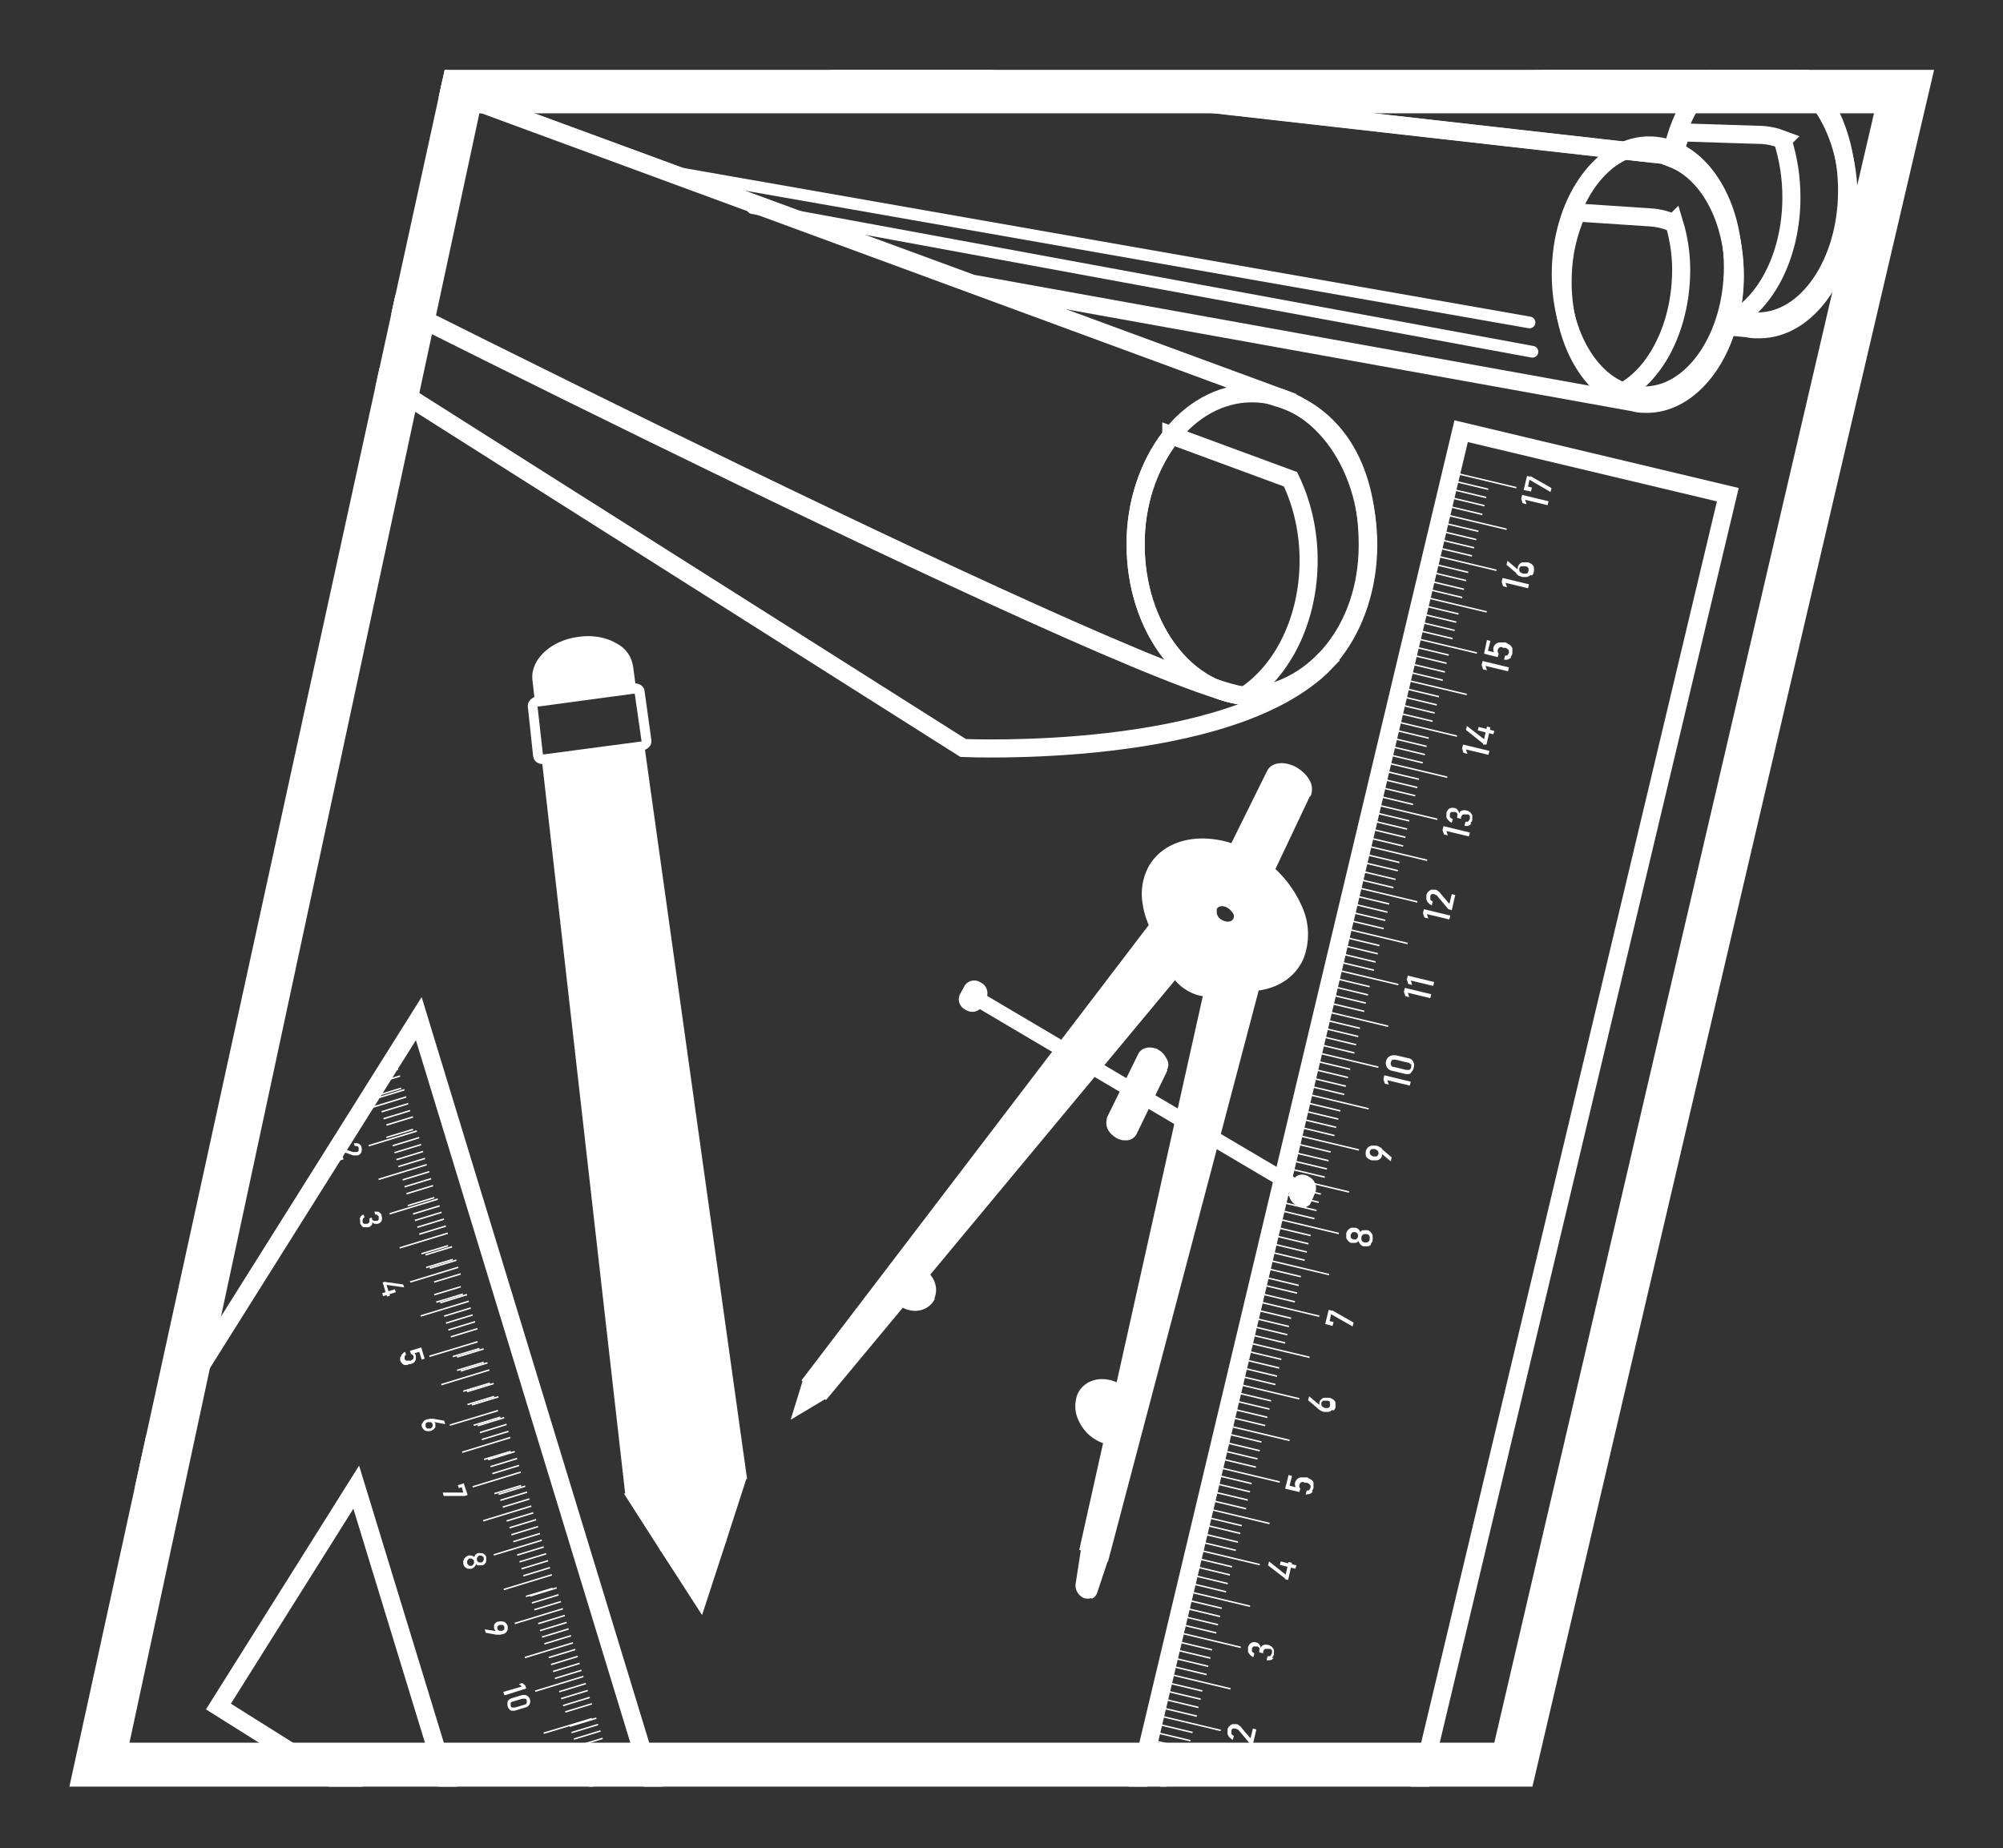 <?xml version="1.0" encoding="UTF-8"?>
<svg xmlns="http://www.w3.org/2000/svg" xmlns:xlink="http://www.w3.org/1999/xlink" id="Layer_1" version="1.1" viewBox="0 0 409.9 378.3">
  <rect x="0" y="0" width="409.9" height="378.3" fill="#333333" stroke="none"/>
  <!-- Generator: Adobe Illustrator 29.5.1, SVG Export Plug-In . SVG Version: 2.1.0 Build 141)  -->
  <defs>
    <style>
      .st0 {
        stroke-width: 3.7px;
      }

      .st0, .st1, .st2, .st3, .st4, .st5, .st6 {
        fill: none;
      }

      .st0, .st1, .st3, .st4, .st5, .st6, .st7, .st8 {
        stroke: #fff;
      }

      .st0, .st1, .st3, .st4, .st7, .st8 {
        stroke-miterlimit: 10;
      }

      .st9, .st7, .st8 {
        fill: #fff;
      }

      .st1 {
        stroke-width: 3.7px;
      }

      .st10 {
        clip-path: url(#clippath-1);
      }

      .st3 {
        stroke-width: 3.6px;
      }

      .st4 {
        stroke-linecap: round;
        stroke-width: 2.4px;
      }

      .st5 {
        stroke-miterlimit: 10;
        stroke-width: 3.7px;
      }

      .st6 {
        stroke-miterlimit: 10;
        stroke-width: 3.7px;
      }

      .st7 {
        stroke-width: .4px;
      }

      .st8 {
        stroke-width: .5px;
      }

      .st11 {
        clip-path: url(#clippath);
      }
    </style>
    <clipPath id="clippath">
      <polygon class="st2" points="91 14.3 395.8 14.3 313.6 365.7 14.2 365.7 91 14.3"></polygon>
    </clipPath>
    <clipPath id="clippath-1">
      <path class="st2" d="M85.7,208.5L-10.7,362l177.2,111.3L85.7,208.5ZM72.9,304.4l23.7,77.5-51.9-32.6,28.2-44.9Z"></path>
    </clipPath>
  </defs>
  <g class="st11">
    <g>
      <g id="_1">
        <rect class="st6" x="133.8" y="218.4" width="312.2" height="56.1" transform="translate(-16.8 471.5) rotate(-76.6)"></rect>
        <rect class="st9" x="237.5" y="371.8" width=".3" height="12.3" transform="translate(-184.9 521.8) rotate(-76.6)"></rect>
        <rect class="st9" x="234.4" y="375.6" width=".3" height="6.8" transform="translate(-188.3 519.7) rotate(-76.6)"></rect>
        <rect class="st9" x="235.3" y="372.2" width=".3" height="6.8" transform="translate(-184.4 517.8) rotate(-76.6)"></rect>
        <rect class="st9" x="235.7" y="370.5" width=".3" height="6.8" transform="translate(-182.4 516.9) rotate(-76.6)"></rect>
        <rect class="st9" x="236.1" y="368.8" width=".3" height="6.8" transform="translate(-180.5 516) rotate(-76.6)"></rect>
        <rect class="st9" x="236.5" y="367.1" width=".3" height="6.8" transform="translate(-178.5 515.1) rotate(-76.6)"></rect>
        <rect class="st9" x="239.6" y="363.3" width=".3" height="12.3" transform="translate(-175.1 517.3) rotate(-76.6)"></rect>
        <rect class="st9" x="241.6" y="354.8" width=".3" height="12.3" transform="translate(-165.3 512.7) rotate(-76.6)"></rect>
        <rect class="st9" x="237.3" y="363.7" width=".3" height="6.8" transform="translate(-174.6 513.3) rotate(-76.6)"></rect>
        <rect class="st9" x="237.7" y="362" width=".3" height="6.8" transform="translate(-172.7 512.3) rotate(-76.6)"></rect>
        <rect class="st9" x="238.1" y="360.3" width=".3" height="6.8" transform="translate(-170.7 511.5) rotate(-76.6)"></rect>
        <rect class="st9" x="238.5" y="358.6" width=".3" height="6.8" transform="translate(-168.7 510.5) rotate(-76.6)"></rect>
        <rect class="st9" x="239.3" y="355.2" width=".3" height="6.8" transform="translate(-164.8 508.7) rotate(-76.6)"></rect>
        <rect class="st9" x="239.7" y="353.5" width=".3" height="6.8" transform="translate(-162.9 507.8) rotate(-76.6)"></rect>
        <rect class="st9" x="240.1" y="351.8" width=".3" height="6.8" transform="translate(-160.9 506.9) rotate(-76.6)"></rect>
        <rect class="st9" x="240.5" y="350.1" width=".3" height="6.8" transform="translate(-158.9 506) rotate(-76.6)"></rect>
        <rect class="st9" x="243.6" y="346.3" width=".3" height="12.3" transform="translate(-155.5 508.2) rotate(-76.6)"></rect>
        <rect class="st9" x="245.6" y="337.8" width=".3" height="12.3" transform="translate(-145.7 503.6) rotate(-76.6)"></rect>
        <rect class="st9" x="241.3" y="346.8" width=".3" height="6.8" transform="translate(-155 504.2) rotate(-76.6)"></rect>
        <rect class="st9" x="241.7" y="345.1" width=".3" height="6.8" transform="translate(-153.1 503.2) rotate(-76.6)"></rect>
        <rect class="st9" x="242.1" y="343.4" width=".3" height="6.8" transform="translate(-151.1 502.3) rotate(-76.6)"></rect>
        <rect class="st9" x="242.5" y="341.7" width=".3" height="6.8" transform="translate(-149.2 501.4) rotate(-76.6)"></rect>
        <rect class="st9" x="243.3" y="338.3" width=".3" height="6.8" transform="translate(-145.2 499.6) rotate(-76.6)"></rect>
        <rect class="st9" x="243.7" y="336.6" width=".3" height="6.8" transform="translate(-143.3 498.7) rotate(-76.6)"></rect>
        <rect class="st9" x="244.1" y="334.9" width=".3" height="6.8" transform="translate(-141.3 497.8) rotate(-76.6)"></rect>
        <rect class="st9" x="244.5" y="333.2" width=".3" height="6.8" transform="translate(-139.4 496.9) rotate(-76.6)"></rect>
        <rect class="st9" x="247.6" y="329.4" width=".3" height="12.3" transform="translate(-135.9 499) rotate(-76.6)"></rect>
        <rect class="st9" x="249.6" y="320.9" width=".3" height="12.3" transform="translate(-126.2 494.5) rotate(-76.6)"></rect>
        <rect class="st9" x="245.3" y="329.8" width=".3" height="6.8" transform="translate(-135.4 495) rotate(-76.6)"></rect>
        <rect class="st9" x="245.7" y="328.1" width=".3" height="6.8" transform="translate(-133.5 494.1) rotate(-76.6)"></rect>
        <rect class="st9" x="246.1" y="326.4" width=".3" height="6.8" transform="translate(-131.5 493.2) rotate(-76.6)"></rect>
        <rect class="st9" x="246.5" y="324.7" width=".3" height="6.8" transform="translate(-129.6 492.3) rotate(-76.6)"></rect>
        <rect class="st9" x="247.3" y="321.3" width=".3" height="6.8" transform="translate(-125.6 490.5) rotate(-76.6)"></rect>
        <rect class="st9" x="247.7" y="319.6" width=".3" height="6.8" transform="translate(-123.7 489.6) rotate(-76.6)"></rect>
        <rect class="st9" x="248.1" y="317.9" width=".3" height="6.8" transform="translate(-121.7 488.6) rotate(-76.6)"></rect>
        <rect class="st9" x="248.5" y="316.3" width=".3" height="6.8" transform="translate(-119.8 487.7) rotate(-76.6)"></rect>
        <rect class="st9" x="251.6" y="312.4" width=".3" height="12.3" transform="translate(-116.4 489.9) rotate(-76.6)"></rect>
        <rect class="st9" x="253.6" y="303.9" width=".3" height="12.3" transform="translate(-106.6 485.4) rotate(-76.6)"></rect>
        <rect class="st9" x="249.3" y="312.9" width=".3" height="6.8" transform="translate(-115.9 485.9) rotate(-76.6)"></rect>
        <rect class="st9" x="249.7" y="311.2" width=".3" height="6.8" transform="translate(-113.9 485) rotate(-76.6)"></rect>
        <rect class="st9" x="250.2" y="309.5" width=".3" height="6.8" transform="translate(-111.9 484.1) rotate(-76.6)"></rect>
        <rect class="st9" x="250.5" y="307.8" width=".3" height="6.8" transform="translate(-110 483.2) rotate(-76.6)"></rect>
        <rect class="st9" x="251.3" y="304.4" width=".3" height="6.8" transform="translate(-106 481.3) rotate(-76.6)"></rect>
        <rect class="st9" x="251.8" y="302.7" width=".3" height="6.8" transform="translate(-104.1 480.4) rotate(-76.6)"></rect>
        <rect class="st9" x="252.2" y="301" width=".3" height="6.8" transform="translate(-102.1 479.5) rotate(-76.6)"></rect>
        <rect class="st9" x="252.6" y="299.3" width=".3" height="6.8" transform="translate(-100.2 478.6) rotate(-76.6)"></rect>
        <rect class="st9" x="255.6" y="295.5" width=".3" height="12.3" transform="translate(-96.8 480.8) rotate(-76.6)"></rect>
        <rect class="st9" x="257.7" y="287" width=".3" height="12.3" transform="translate(-87 476.3) rotate(-76.6)"></rect>
        <rect class="st9" x="253.4" y="295.9" width=".3" height="6.8" transform="translate(-96.2 476.8) rotate(-76.6)"></rect>
        <rect class="st9" x="253.8" y="294.2" width=".3" height="6.8" transform="translate(-94.3 475.9) rotate(-76.6)"></rect>
        <rect class="st9" x="254.2" y="292.5" width=".3" height="6.8" transform="translate(-92.3 475) rotate(-76.6)"></rect>
        <rect class="st9" x="254.6" y="290.8" width=".3" height="6.8" transform="translate(-90.4 474) rotate(-76.6)"></rect>
        <rect class="st9" x="255.4" y="287.4" width=".3" height="6.8" transform="translate(-86.5 472.2) rotate(-76.6)"></rect>
        <rect class="st9" x="255.8" y="285.7" width=".3" height="6.8" transform="translate(-84.5 471.3) rotate(-76.6)"></rect>
        <rect class="st9" x="256.2" y="284" width=".3" height="6.8" transform="translate(-82.5 470.4) rotate(-76.6)"></rect>
        <rect class="st9" x="256.6" y="282.3" width=".3" height="6.8" transform="translate(-80.6 469.5) rotate(-76.6)"></rect>
        <rect class="st9" x="259.7" y="278.5" width=".3" height="12.3" transform="translate(-77.2 471.7) rotate(-76.6)"></rect>
        <rect class="st9" x="261.7" y="270.1" width=".3" height="12.3" transform="translate(-67.4 467.1) rotate(-76.6)"></rect>
        <rect class="st9" x="257.4" y="279" width=".3" height="6.8" transform="translate(-76.7 467.7) rotate(-76.6)"></rect>
        <rect class="st9" x="257.8" y="277.2" width=".3" height="6.8" transform="translate(-74.7 466.8) rotate(-76.6)"></rect>
        <rect class="st9" x="258.2" y="275.5" width=".3" height="6.8" transform="translate(-72.7 465.9) rotate(-76.6)"></rect>
        <rect class="st9" x="258.6" y="273.9" width=".3" height="6.8" transform="translate(-70.8 464.9) rotate(-76.6)"></rect>
        <rect class="st9" x="259.4" y="270.5" width=".3" height="6.8" transform="translate(-66.9 463.1) rotate(-76.6)"></rect>
        <rect class="st9" x="259.8" y="268.8" width=".3" height="6.8" transform="translate(-64.9 462.2) rotate(-76.6)"></rect>
        <rect class="st9" x="260.2" y="267.1" width=".3" height="6.8" transform="translate(-63 461.3) rotate(-76.6)"></rect>
        <rect class="st9" x="260.6" y="265.4" width=".3" height="6.8" transform="translate(-61 460.4) rotate(-76.6)"></rect>
        <rect class="st9" x="263.7" y="261.6" width=".3" height="12.3" transform="translate(-57.6 462.6) rotate(-76.6)"></rect>
        <rect class="st9" x="265.7" y="253.1" width=".3" height="12.3" transform="translate(-47.8 458) rotate(-76.6)"></rect>
        <rect class="st9" x="261.4" y="262" width=".3" height="6.8" transform="translate(-57.1 458.6) rotate(-76.6)"></rect>
        <rect class="st9" x="261.8" y="260.3" width=".3" height="6.8" transform="translate(-55.1 457.6) rotate(-76.6)"></rect>
        <rect class="st9" x="262.2" y="258.6" width=".3" height="6.8" transform="translate(-53.2 456.8) rotate(-76.6)"></rect>
        <rect class="st9" x="262.6" y="256.9" width=".3" height="6.8" transform="translate(-51.2 455.8) rotate(-76.6)"></rect>
        <rect class="st9" x="263.4" y="253.5" width=".3" height="6.8" transform="translate(-47.3 454) rotate(-76.6)"></rect>
        <rect class="st9" x="263.8" y="251.8" width=".3" height="6.8" transform="translate(-45.3 453.1) rotate(-76.6)"></rect>
        <rect class="st9" x="264.2" y="250.1" width=".3" height="6.8" transform="translate(-43.4 452.2) rotate(-76.6)"></rect>
        <rect class="st9" x="264.6" y="248.4" width=".3" height="6.8" transform="translate(-41.4 451.3) rotate(-76.6)"></rect>
        <rect class="st9" x="267.7" y="244.6" width=".3" height="12.3" transform="translate(-38 453.5) rotate(-76.6)"></rect>
        <rect class="st9" x="269.7" y="236.2" width=".3" height="12.3" transform="translate(-28.2 448.9) rotate(-76.6)"></rect>
        <rect class="st9" x="265.4" y="245" width=".3" height="6.8" transform="translate(-37.5 449.4) rotate(-76.6)"></rect>
        <rect class="st9" x="265.8" y="243.4" width=".3" height="6.8" transform="translate(-35.6 448.5) rotate(-76.6)"></rect>
        <rect class="st9" x="266.2" y="241.7" width=".3" height="6.8" transform="translate(-33.6 447.6) rotate(-76.6)"></rect>
        <rect class="st9" x="266.6" y="240" width=".3" height="6.8" transform="translate(-31.6 446.7) rotate(-76.6)"></rect>
        <rect class="st9" x="267.5" y="236.6" width=".3" height="6.8" transform="translate(-27.7 444.9) rotate(-76.6)"></rect>
        <rect class="st9" x="267.9" y="234.9" width=".3" height="6.8" transform="translate(-25.7 444) rotate(-76.6)"></rect>
        <rect class="st9" x="268.3" y="233.2" width=".3" height="6.8" transform="translate(-23.8 443.1) rotate(-76.6)"></rect>
        <rect class="st9" x="268.7" y="231.5" width=".3" height="6.8" transform="translate(-21.8 442.1) rotate(-76.6)"></rect>
        <rect class="st9" x="271.8" y="227.7" width=".3" height="12.3" transform="translate(-18.4 444.3) rotate(-76.6)"></rect>
        <rect class="st9" x="273.8" y="219.2" width=".3" height="12.3" transform="translate(-8.6 439.8) rotate(-76.6)"></rect>
        <rect class="st9" x="269.5" y="228.1" width=".3" height="6.8" transform="translate(-17.9 440.3) rotate(-76.6)"></rect>
        <rect class="st9" x="269.9" y="226.4" width=".3" height="6.8" transform="translate(-16 439.4) rotate(-76.6)"></rect>
        <rect class="st9" x="270.3" y="224.7" width=".3" height="6.8" transform="translate(-14 438.5) rotate(-76.6)"></rect>
        <rect class="st9" x="270.7" y="223" width=".3" height="6.8" transform="translate(-12 437.6) rotate(-76.6)"></rect>
        <rect class="st9" x="271.5" y="219.6" width=".3" height="6.8" transform="translate(-8.1 435.8) rotate(-76.6)"></rect>
        <rect class="st9" x="271.9" y="217.9" width=".3" height="6.8" transform="translate(-6.2 434.9) rotate(-76.6)"></rect>
        <rect class="st9" x="272.3" y="216.2" width=".3" height="6.8" transform="translate(-4.2 433.9) rotate(-76.6)"></rect>
        <rect class="st9" x="272.7" y="214.5" width=".3" height="6.8" transform="translate(-2.2 433) rotate(-76.6)"></rect>
        <rect class="st9" x="275.8" y="210.7" width=".3" height="12.3" transform="translate(1.2 435.2) rotate(-76.6)"></rect>
        <rect class="st9" x="277.8" y="202.3" width=".3" height="12.3" transform="translate(10.9 430.7) rotate(-76.6)"></rect>
        <rect class="st9" x="273.5" y="211.2" width=".3" height="6.8" transform="translate(1.7 431.2) rotate(-76.6)"></rect>
        <rect class="st9" x="273.9" y="209.5" width=".3" height="6.8" transform="translate(3.6 430.3) rotate(-76.6)"></rect>
        <rect class="st9" x="274.3" y="207.8" width=".3" height="6.8" transform="translate(5.6 429.4) rotate(-76.6)"></rect>
        <rect class="st9" x="274.7" y="206.1" width=".3" height="6.8" transform="translate(7.5 428.5) rotate(-76.6)"></rect>
        <rect class="st9" x="275.5" y="202.7" width=".3" height="6.8" transform="translate(11.5 426.6) rotate(-76.6)"></rect>
        <rect class="st9" x="275.9" y="201" width=".3" height="6.8" transform="translate(13.4 425.7) rotate(-76.6)"></rect>
        <rect class="st9" x="276.3" y="199.3" width=".3" height="6.8" transform="translate(15.4 424.8) rotate(-76.6)"></rect>
        <rect class="st9" x="276.7" y="197.6" width=".3" height="6.8" transform="translate(17.3 423.9) rotate(-76.6)"></rect>
        <rect class="st9" x="279.8" y="193.8" width=".3" height="12.3" transform="translate(20.8 426.1) rotate(-76.6)"></rect>
        <rect class="st9" x="281.8" y="185.3" width=".3" height="12.3" transform="translate(30.5 421.6) rotate(-76.6)"></rect>
        <rect class="st9" x="277.5" y="194.2" width=".3" height="6.8" transform="translate(21.3 422.1) rotate(-76.6)"></rect>
        <rect class="st9" x="277.9" y="192.5" width=".3" height="6.8" transform="translate(23.2 421.2) rotate(-76.6)"></rect>
        <rect class="st9" x="278.3" y="190.8" width=".3" height="6.8" transform="translate(25.2 420.3) rotate(-76.6)"></rect>
        <rect class="st9" x="278.7" y="189.1" width=".3" height="6.8" transform="translate(27.1 419.4) rotate(-76.6)"></rect>
        <rect class="st9" x="279.5" y="185.7" width=".3" height="6.8" transform="translate(31.1 417.5) rotate(-76.6)"></rect>
        <rect class="st9" x="279.9" y="184" width=".3" height="6.8" transform="translate(33 416.6) rotate(-76.6)"></rect>
        <rect class="st9" x="280.3" y="182.3" width=".3" height="6.8" transform="translate(35 415.7) rotate(-76.6)"></rect>
        <rect class="st9" x="280.7" y="180.6" width=".3" height="6.8" transform="translate(36.9 414.8) rotate(-76.6)"></rect>
        <rect class="st9" x="283.8" y="176.8" width=".3" height="12.3" transform="translate(40.3 417) rotate(-76.6)"></rect>
        <rect class="st9" x="285.8" y="168.3" width=".3" height="12.3" transform="translate(50.1 412.4) rotate(-76.6)"></rect>
        <rect class="st9" x="281.5" y="177.3" width=".3" height="6.8" transform="translate(40.8 413) rotate(-76.6)"></rect>
        <rect class="st9" x="281.9" y="175.6" width=".3" height="6.8" transform="translate(42.8 412.1) rotate(-76.6)"></rect>
        <rect class="st9" x="282.4" y="173.9" width=".3" height="6.8" transform="translate(44.8 411.2) rotate(-76.6)"></rect>
        <rect class="st9" x="282.7" y="172.2" width=".3" height="6.8" transform="translate(46.7 410.2) rotate(-76.6)"></rect>
        <rect class="st9" x="283.5" y="168.8" width=".3" height="6.8" transform="translate(50.6 408.4) rotate(-76.6)"></rect>
        <rect class="st9" x="284" y="167.1" width=".3" height="6.8" transform="translate(52.6 407.5) rotate(-76.6)"></rect>
        <rect class="st9" x="284.4" y="165.4" width=".3" height="6.8" transform="translate(54.5 406.6) rotate(-76.6)"></rect>
        <rect class="st9" x="284.8" y="163.7" width=".3" height="6.8" transform="translate(56.5 405.7) rotate(-76.6)"></rect>
        <rect class="st9" x="287.8" y="159.9" width=".3" height="12.3" transform="translate(59.9 407.9) rotate(-76.6)"></rect>
        <rect class="st9" x="289.9" y="151.4" width=".3" height="12.3" transform="translate(69.7 403.3) rotate(-76.6)"></rect>
        <rect class="st9" x="285.6" y="160.3" width=".3" height="6.8" transform="translate(60.4 403.9) rotate(-76.6)"></rect>
        <rect class="st9" x="286" y="158.6" width=".3" height="6.8" transform="translate(62.4 402.9) rotate(-76.6)"></rect>
        <rect class="st9" x="286.4" y="156.9" width=".3" height="6.8" transform="translate(64.4 402) rotate(-76.6)"></rect>
        <rect class="st9" x="286.8" y="155.2" width=".3" height="6.8" transform="translate(66.3 401.1) rotate(-76.6)"></rect>
        <rect class="st9" x="287.6" y="151.8" width=".3" height="6.8" transform="translate(70.2 399.3) rotate(-76.6)"></rect>
        <rect class="st9" x="288" y="150.1" width=".3" height="6.8" transform="translate(72.2 398.4) rotate(-76.6)"></rect>
        <rect class="st9" x="288.4" y="148.4" width=".3" height="6.8" transform="translate(74.1 397.5) rotate(-76.6)"></rect>
        <rect class="st9" x="288.8" y="146.7" width=".3" height="6.8" transform="translate(76.1 396.6) rotate(-76.6)"></rect>
        <rect class="st9" x="291.9" y="142.9" width=".3" height="12.3" transform="translate(79.5 398.8) rotate(-76.6)"></rect>
        <rect class="st9" x="293.9" y="134.4" width=".3" height="12.3" transform="translate(89.3 394.2) rotate(-76.6)"></rect>
        <rect class="st9" x="289.6" y="143.3" width=".3" height="6.8" transform="translate(80 394.7) rotate(-76.6)"></rect>
        <rect class="st9" x="290" y="141.6" width=".3" height="6.8" transform="translate(82 393.8) rotate(-76.6)"></rect>
        <rect class="st9" x="290.4" y="140" width=".3" height="6.8" transform="translate(83.9 392.9) rotate(-76.6)"></rect>
        <rect class="st9" x="290.8" y="138.3" width=".3" height="6.8" transform="translate(85.9 392) rotate(-76.6)"></rect>
        <rect class="st9" x="291.6" y="134.9" width=".3" height="6.8" transform="translate(89.8 390.2) rotate(-76.6)"></rect>
        <rect class="st9" x="292" y="133.2" width=".3" height="6.8" transform="translate(91.8 389.3) rotate(-76.6)"></rect>
        <rect class="st9" x="292.4" y="131.5" width=".3" height="6.8" transform="translate(93.7 388.3) rotate(-76.6)"></rect>
        <rect class="st9" x="292.8" y="129.8" width=".3" height="6.8" transform="translate(95.7 387.4) rotate(-76.6)"></rect>
        <rect class="st9" x="295.9" y="126" width=".3" height="12.3" transform="translate(99.1 389.6) rotate(-76.6)"></rect>
        <rect class="st9" x="297.9" y="117.5" width=".3" height="12.3" transform="translate(108.9 385.1) rotate(-76.6)"></rect>
        <rect class="st9" x="293.6" y="126.4" width=".3" height="6.8" transform="translate(99.6 385.6) rotate(-76.6)"></rect>
        <rect class="st9" x="294" y="124.7" width=".3" height="6.8" transform="translate(101.6 384.7) rotate(-76.6)"></rect>
        <rect class="st9" x="294.4" y="123" width=".3" height="6.8" transform="translate(103.5 383.8) rotate(-76.6)"></rect>
        <rect class="st9" x="294.8" y="121.3" width=".3" height="6.8" transform="translate(105.5 382.9) rotate(-76.6)"></rect>
        <rect class="st9" x="295.6" y="117.9" width=".3" height="6.8" transform="translate(109.4 381.1) rotate(-76.6)"></rect>
        <rect class="st9" x="296" y="116.2" width=".3" height="6.8" transform="translate(111.3 380.2) rotate(-76.6)"></rect>
        <rect class="st9" x="296.4" y="114.5" width=".3" height="6.8" transform="translate(113.3 379.2) rotate(-76.6)"></rect>
        <rect class="st9" x="296.8" y="112.8" width=".3" height="6.8" transform="translate(115.3 378.3) rotate(-76.6)"></rect>
        <rect class="st9" x="299.9" y="109" width=".3" height="12.3" transform="translate(118.7 380.5) rotate(-76.6)"></rect>
        <rect class="st9" x="301.9" y="100.6" width=".3" height="12.3" transform="translate(128.5 376) rotate(-76.6)"></rect>
        <rect class="st9" x="297.6" y="109.4" width=".3" height="6.8" transform="translate(119.2 376.5) rotate(-76.6)"></rect>
        <rect class="st9" x="298" y="107.8" width=".3" height="6.8" transform="translate(121.1 375.6) rotate(-76.6)"></rect>
        <rect class="st9" x="298.4" y="106.1" width=".3" height="6.8" transform="translate(123.1 374.7) rotate(-76.6)"></rect>
        <rect class="st9" x="298.8" y="104.4" width=".3" height="6.8" transform="translate(125.1 373.8) rotate(-76.6)"></rect>
        <rect class="st9" x="299.7" y="101" width=".3" height="6.8" transform="translate(129 372) rotate(-76.6)"></rect>
        <rect class="st9" x="300.1" y="99.3" width=".3" height="6.8" transform="translate(131 371) rotate(-76.6)"></rect>
        <rect class="st9" x="300.5" y="97.6" width=".3" height="6.8" transform="translate(132.9 370.1) rotate(-76.6)"></rect>
        <rect class="st9" x="300.9" y="95.9" width=".3" height="6.8" transform="translate(134.9 369.2) rotate(-76.6)"></rect>
        <rect class="st9" x="303.9" y="92.1" width=".3" height="12.3" transform="translate(138.3 371.4) rotate(-76.6)"></rect>
        <path class="st9" d="M253,371.8l-.2.8-4.6-1.1.3.9-.8-.2-.3-.9.2-.8,5.4,1.3Z"></path>
        <path class="st9" d="M255.8,356.9l-2.1-2.5c-.1-.1-.2-.3-.4-.4-.1,0-.3-.1-.4-.2h0c-.2,0-.4,0-.6,0-.2.1-.3.3-.3.5,0,.2,0,.4,0,.6.1.2.3.3.5.4h0l-.2.8h0c-.3-.1-.5-.3-.7-.5-.2-.2-.3-.4-.4-.7,0-.3,0-.5,0-.8,0-.3.2-.6.4-.8.2-.2.4-.3.6-.4.3,0,.5,0,.8,0h0c.2,0,.4.1.6.3.2.1.4.3.5.5l1.8,2.1.5-2,.7.2-.7,3-.7-.2h0Z"></path>
        <path class="st9" d="M260.6,339.4c-.2.2-.4.4-.6.4-.3,0-.5.1-.8,0l.2-.8c.1,0,.3,0,.4,0,.1,0,.2-.1.3-.2,0-.1.1-.3.2-.4,0-.2,0-.4,0-.6-.1-.2-.3-.3-.5-.3h-.2c-.2,0-.5,0-.7,0-.2.1-.3.3-.4.5v.4c-.1,0-.8-.2-.8-.2v-.4c.1-.2.1-.4,0-.5-.1-.2-.3-.3-.5-.3h-.2c-.2,0-.4,0-.5,0-.1.1-.3.3-.3.5,0,.1,0,.2,0,.4,0,.1,0,.2.2.3.1.1.2.2.3.2l-.2.8c-.3-.1-.5-.3-.7-.5-.2-.2-.3-.4-.4-.6,0-.2,0-.5,0-.8,0-.4.3-.8.6-1,.3-.2.8-.3,1.1-.1h0c.2,0,.5.2.6.4.2.2.3.5.3.7.1-.3.3-.5.6-.6.3-.1.6-.1.9,0h0c.3,0,.5.2.8.4.2.2.3.4.4.6,0,.3,0,.6,0,.9,0,.2-.2.5-.4.7Z"></path>
        <path class="st9" d="M263,323.1l-3.5-2.7.2-.8,3.4,2.7.6-2.6.7.2-.8,3.5-.7-.2h0ZM261.9,320.3l.2-.7,3.2.8-.2.7-3.2-.8Z"></path>
        <path class="st9" d="M268.6,305.4c-.2.2-.4.3-.6.4-.2,0-.5.1-.8.1h0l.2-.8h0c.2,0,.4,0,.5-.1.1-.1.2-.3.3-.5,0-.2,0-.5-.1-.6-.2-.2-.4-.3-.6-.4h-.5c-.2-.2-.5-.2-.7-.1-.2.1-.3.3-.4.5,0,.1,0,.3,0,.4,0,.1.1.3.2.4l-.2.7-2.9-.7.7-2.8.7.2-.5,2,1.2.3c0-.1,0-.2-.1-.4,0-.1,0-.2,0-.4,0-.3.2-.5.4-.8.2-.2.4-.3.7-.4.3,0,.6,0,.9,0h.5c.3.2.6.3.9.5.2.2.4.4.4.6,0,.3,0,.6,0,.9,0,.3-.1.5-.3.7h0Z"></path>
        <path class="st9" d="M272.6,288.6c-.2.2-.4.3-.7.4-.3,0-.6,0-.9,0h0c-.2,0-.4-.1-.6-.2-.2-.1-.4-.2-.6-.4h-.1c0,0,0-.1,0-.1l-2-1.7.2-.8,2.4,2h-.1c-.1,0-.2-.2-.2-.3,0-.1,0-.3,0-.4,0-.2.2-.5.4-.7.2-.2.4-.3.7-.3.3,0,.6,0,.9,0h0c.3,0,.6.2.9.4.2.2.4.4.4.6,0,.3,0,.6,0,.9,0,.3-.2.5-.4.7h0ZM272.2,287c-.1-.2-.4-.3-.6-.3h0c-.2,0-.5,0-.8,0-.2.1-.4.3-.4.5,0,.2,0,.4.1.6.2.2.4.3.6.4h0c.2,0,.5,0,.7,0,.4-.2.5-.7.3-1.1h0s0,0,0,0Z"></path>
        <path class="st9" d="M272.6,268.2l4.4,2.5-.2.8-4.4-2.5-.3,1.4.8.2-.2.8-1.5-.4.7-2.9.7.2h0Z"></path>
        <path class="st9" d="M280.6,254.7c-.2.2-.4.4-.7.4-.3,0-.6,0-.8,0h0c-.3,0-.5-.2-.7-.4-.2-.2-.3-.4-.4-.7-.1.2-.3.3-.6.4-.2,0-.4,0-.7,0h-.1c-.3,0-.5-.2-.7-.4-.2-.2-.3-.4-.4-.6,0-.3,0-.6,0-.9,0-.3.2-.5.4-.8.2-.2.4-.3.6-.4.3,0,.5,0,.8,0h.1c.2,0,.4.2.6.3.2.1.3.4.3.6.2-.2.4-.4.7-.4.3,0,.5,0,.8,0h0c.3,0,.5.2.7.4.2.2.3.4.4.7,0,.3,0,.6,0,.9,0,.3-.2.6-.4.8h0ZM280.3,253.2c0-.1-.1-.3-.2-.4-.1-.1-.3-.2-.4-.2h0c-.1,0-.3,0-.5,0-.1,0-.3.1-.4.2-.1.1-.2.3-.2.4,0,.2,0,.3,0,.5,0,.1.1.3.2.4.1.1.3.2.4.2h0c.1,0,.3,0,.5,0,.1,0,.3-.1.4-.2.1-.1.2-.3.2-.4,0-.2,0-.3,0-.5h0ZM277.9,252.7c0-.1-.1-.2-.2-.3-.1-.1-.2-.2-.4-.2h0c-.1,0-.3,0-.4,0-.1,0-.2.1-.3.2,0,.1-.2.2-.2.4,0,.1,0,.3,0,.4,0,.1.1.2.2.3.1,0,.2.2.4.2h0c.1,0,.3,0,.4,0,.1,0,.2-.1.3-.2.1-.1.2-.2.2-.4s0-.3,0-.4h0Z"></path>
        <path class="st9" d="M282.5,235.8h.1c.1,0,.2.2.2.3,0,.1,0,.3,0,.5,0,.2-.2.5-.4.6-.2.2-.4.3-.7.3-.3,0-.6,0-.9,0h0c-.3,0-.6-.2-.9-.4-.2-.2-.4-.4-.4-.6-.1-.6,0-1.2.4-1.6.2-.2.4-.3.7-.4.3,0,.6,0,1,0h0c.2,0,.4.1.6.2.2.1.4.2.6.4h0c0,0,0,.1,0,.1l2,1.7-.2.8-2.4-2h0ZM282,235.6c-.2-.2-.4-.3-.6-.4h0c-.2,0-.5,0-.7,0-.2.1-.3.3-.4.5,0,.2,0,.4.1.6.2.2.4.3.6.4h0c.2,0,.5,0,.7,0,.2-.1.3-.3.4-.5,0-.2,0-.4-.1-.6h0Z"></path>
        <path class="st9" d="M288.7,221.4l-.2.8-4.6-1.1.3.9-.8-.2-.3-.9.2-.8,5.4,1.3h0Z"></path>
        <path class="st9" d="M288.7,219.7c-.4.2-.8.2-1.2.1l-2.5-.6c-.9-.1-1.5-.9-1.4-1.8.1-.9.9-1.5,1.8-1.4.1,0,.2,0,.3,0l2.5.6c.4,0,.8.3,1,.7.2.4.3.8.1,1.2,0,.4-.3.8-.6,1.1h0ZM288.6,217.8c-.1-.2-.3-.3-.5-.3l-2.5-.6c-.2,0-.5,0-.6,0-.4.3-.5.8-.3,1.2.1.2.3.3.6.3l2.5.6c.2,0,.4,0,.6,0,.2-.1.3-.3.4-.5,0-.2,0-.5,0-.7h0Z"></path>
        <path class="st9" d="M292.9,203.5l-.2.8-4.6-1.1.3.9-.8-.2-.3-.9.2-.8,5.4,1.3h0Z"></path>
        <path class="st9" d="M293.5,201l-.2.8-4.6-1.1.3.9-.8-.2-.3-.9.2-.8,5.4,1.3h0Z"></path>
        <path class="st9" d="M296.8,187.4l-.2.8-4.6-1.1.3.9-.8-.2-.3-.9.2-.8,5.4,1.3h0Z"></path>
        <path class="st9" d="M296.4,186.1l-2.1-2.5c-.1-.1-.2-.3-.4-.4-.1,0-.3-.1-.4-.2h0c-.2,0-.4,0-.5,0-.2.1-.3.3-.3.5,0,.2,0,.4,0,.6.1.2.3.3.5.4h0l-.2.8h0c-.3-.1-.5-.3-.7-.5-.2-.2-.3-.4-.4-.7,0-.3,0-.5,0-.8,0-.3.2-.6.4-.8.2-.2.4-.3.6-.4.3,0,.5,0,.8,0h0c.2,0,.4.1.6.3.2.1.4.3.5.5l1.8,2.1.5-2,.7.2-.7,3.1-.7-.2h0Z"></path>
        <path class="st9" d="M300.8,170.4l-.2.8-4.6-1.1.3.9-.8-.2-.3-.9.2-.8,5.4,1.3h0Z"></path>
        <path class="st9" d="M301.1,168.6c-.2.2-.4.4-.6.4-.3.1-.5.1-.8,0l.2-.8c.1,0,.3,0,.4,0,.1,0,.2-.1.3-.2,0-.1.1-.3.2-.4,0-.2,0-.4,0-.6-.1-.2-.3-.3-.5-.3h-.2c-.2,0-.5,0-.7,0-.2.1-.3.3-.4.5v.4c0,0-.8-.2-.8-.2v-.4c.1-.2.1-.4,0-.5-.1-.2-.3-.3-.5-.3h-.2c-.2,0-.4,0-.5,0-.2.1-.3.3-.3.5,0,.1,0,.2,0,.4,0,.1,0,.2.2.3.1.1.2.2.4.2l-.2.8c-.3-.1-.5-.3-.7-.5-.2-.2-.3-.4-.4-.6,0-.2,0-.5,0-.8,0-.4.3-.8.6-1,.3-.2.8-.2,1.1-.1h0c.2,0,.5.2.6.4.2.2.3.5.3.7.1-.3.3-.5.6-.6.3-.1.6-.1.9,0h0c.3,0,.5.2.8.4.2.2.3.4.4.6,0,.3,0,.6,0,.9,0,.2-.2.5-.4.7h0Z"></path>
        <path class="st9" d="M304.8,153.7l-.2.8-4.6-1.1.3.9-.8-.2-.3-.9.2-.8,5.4,1.3h0Z"></path>
        <path class="st9" d="M303.5,152.2l-3.5-2.8.2-.8,3.5,2.7.6-2.6.7.2-.8,3.5h-.7v-.2ZM302.4,149.5l.2-.7,3.2.8-.2.7-3.2-.8Z"></path>
        <path class="st9" d="M308.8,136.6l-.2.8-4.6-1.1.3.9-.8-.2-.3-.9.2-.8,5.4,1.3h0Z"></path>
        <path class="st9" d="M309.2,134.6c-.2.2-.4.3-.6.4-.3,0-.5.1-.8,0h0l.2-.8h0c.2,0,.4,0,.5-.1.1-.1.2-.3.3-.5,0-.2,0-.4-.1-.6-.2-.2-.4-.3-.6-.4h-.5c-.2-.2-.5-.2-.7-.1-.2.1-.3.3-.4.5,0,.1,0,.3,0,.4,0,.1.1.3.2.4l-.2.7-2.8-.7.6-2.8.7.2-.5,2,1.2.3c0-.1,0-.2-.1-.4,0-.1,0-.2,0-.4,0-.3.2-.6.4-.8.2-.2.4-.3.7-.4.3,0,.6,0,.9,0h.5c.3.2.6.3.9.5.2.2.4.4.5.7,0,.3,0,.6,0,.9,0,.3-.1.5-.3.8h0Z"></path>
        <path class="st9" d="M312.9,119.6l-.2.8-4.6-1.1.3.9-.8-.2-.3-.9.2-.8,5.4,1.3h0Z"></path>
        <path class="st9" d="M313.2,117.7c-.2.2-.4.3-.7.4-.3,0-.6,0-.9,0h0c-.2,0-.4-.1-.6-.2-.2,0-.4-.2-.6-.4h-.1c0,0,0-.2,0-.2l-2-1.7.2-.8,2.4,2h-.1c-.1,0-.2-.2-.2-.3,0-.2,0-.3,0-.4,0-.2.2-.5.4-.7.2-.2.4-.3.7-.3.3,0,.6,0,.9,0h0c.3,0,.6.2.9.4.2.2.4.4.4.7.1.6,0,1.2-.4,1.6h0ZM312.7,116.2c-.1-.2-.4-.3-.6-.3h0c-.2,0-.5,0-.8,0-.2.1-.4.3-.4.5,0,.2,0,.4.1.6.2.2.4.3.7.4h0c.2,0,.5,0,.7,0,.2,0,.3-.3.4-.5,0-.2,0-.4,0-.6Z"></path>
        <path class="st9" d="M316.9,102.6l-.2.8-4.6-1.1.3.9-.8-.2-.3-.9.2-.8,5.4,1.3h0Z"></path>
        <path class="st9" d="M313.1,97.4l4.4,2.5-.2.8-4.3-2.5-.3,1.4.8.2-.2.8-1.5-.3.7-2.9.7.2h0Z"></path>
      </g>
      <g>
        <path class="st7" d="M191,266c-1,1.8-3.2,2.5-5.1,1.9-.5-.1-.9-.3-1.3-.6-2.4-1.4-3.5-4.3-2.4-6.5s4-2.6,6.4-1.2c.9.5,1.6,1.3,2.1,2.1.8,1.3.9,2.9.2,4.3Z"></path>
        <path class="st9" d="M238.9,219.1l-6.3,13c-.4.8-1.3,1.4-2.3,1.3-.4,0-.8,0-1.2-.2-.2,0-.5-.2-.7-.3-.6-.4-1.1-.8-1.5-1.4-.5-.7-.6-1.6-.4-2.5,0-.1,0-.3.1-.4l6.4-13c0-.1.1-.2.2-.3.5-.6,1.3-.9,2.1-.9.4,0,.8.1,1.2.2.2,0,.4.2.6.3.2.1.4.3.6.4.3.3.6.6.8,1,.1.2.2.3.3.5.4.7.4,1.5,0,2.2h0Z"></path>
        <polygon class="st9" points="267.1 242.3 265.9 245.2 198.4 205.3 199.9 202.6 267.1 242.3"></polygon>
        <polygon class="st9" points="161.8 290.6 169 286.3 164.3 282.5 161.8 290.6"></polygon>
        <path class="st9" d="M223.3,327.1h0c-.5.2-1,.1-1.5,0-1.1-.5-1.8-1.6-1.7-2.8l1.1-7.1,1.9.8,2.6,1.1,1,.4-2.2,6.6c-.2.5-.6,1-1.1,1.1h0Z"></path>
        <polygon class="st7" points="244.6 195.3 242.8 197.5 169 286.3 167.8 285.4 165.1 283.2 164.3 282.5 235.9 188.6 237.3 189.7 244.6 195.3"></polygon>
        <polygon class="st7" points="226.6 319.4 225.6 319 223 317.9 221.1 317.1 247.2 200.1 247.8 197.2 256.9 201.2 257.7 201.5 226.6 319.4"></polygon>
        <path class="st9" d="M268.1,162.9l-9,19c-.9,2-3.8,2.4-6.3.9-.4-.2-.7-.5-1-.7-1.8-1.6-2.6-3.9-1.8-5.5l9.3-18.8c.8-1.6,2.9-2,5-1.2.4.1.7.3,1.1.5,1.1.7,2.1,1.6,2.7,2.8.5,1,.5,2.1.1,3.1h0Z"></path>
        <path class="st7" d="M221.3,217c-.2.4-.7.4-1,.2,0,0,0,0,0,0-.4-.2-.6-.7-.5-1.1.2-.4.7-.4,1.1-.2,0,0,0,0,0,0,.4.2.6.7.4,1.1Z"></path>
        <path class="st7" d="M245.8,231.5c-.2.3-.7.4-1,.2,0,0,0,0,0,0-.4-.2-.6-.7-.5-1.1.2-.4.7-.4,1-.2,0,0,0,0,0,0,.4.2.6.7.5,1.1Z"></path>
        <path class="st7" d="M251.6,201.3c-1.3,2.7-5.1,3.3-8.5,1.3-2.8-1.6-4.4-4.5-4.1-7,0-.5.2-1,.4-1.5,1.3-2.6,5.1-3.2,8.4-1.2,1.8,1,3.1,2.6,3.8,4.5.5,1.3.5,2.7,0,3.9h0Z"></path>
        <path class="st7" d="M232.8,292.6c-1.4,3-5.2,3.9-8.5,1.9-1.7-1-2.9-2.5-3.6-4.3-.6-1.5-.6-3.2,0-4.8,1.4-3,5.2-3.8,8.5-1.9,1.1.6,2,1.5,2.7,2.5,1.4,1.9,1.7,4.3.9,6.5h0Z"></path>
        <path class="st7" d="M228.1,289.8c-.3.6-1.1.9-1.7.5,0,0-.1,0-.2-.1-.7-.4-1.1-1.2-.8-2,.3-.6,1.1-.9,1.7-.5,0,0,.1,0,.2.1.7.4,1.1,1.2.8,2Z"></path>
        <path class="st9" d="M197.6,206.7h0c-1.2-.6-1.7-1.9-1.2-3.1l1.1-2c.8-1,2.2-1.2,3.2-.5h0c1.1.5,1.7,1.9,1.2,3.1l-1.1,2c-.7,1-2.1,1.2-3.2.5,0,0,0,0,0,0Z"></path>
        <path class="st9" d="M265.3,246.7h0c-1.2-.6-1.8-1.9-1.4-3.2l.9-2.1c.4-1,1.8-1.3,3-.6h0c1.2.6,1.8,1.9,1.4,3.2l-.9,2.1c-.4,1.1-1.8,1.3-3,.6Z"></path>
        <path class="st7" d="M246.3,198.2c-.2.3-.6.4-1,.1-.4-.2-.6-.6-.5-1,.2-.3.7-.4,1-.2h0c.4.2.6.6.5,1h0Z"></path>
        <path class="st9" d="M261,157.5c-.6-.4-7.8,14.3-7.2,14.6s7.8-14.3,7.2-14.6Z"></path>
        <path class="st7" d="M266.2,185.5c-2-4.5-5.3-8.1-9.5-10.6-8.5-5-18.1-3.8-21.6,2.8-1.1,2.2-1.5,4.7-1.1,7.1.7,5.5,4.7,11.2,10.7,14.8,8.8,5.2,18.6,3.7,21.8-3.3,1.4-3.5,1.3-7.4-.3-10.8ZM252.6,188.1h0c-.4.8-1.5,1-2.6.4-.6-.3-1.1-.9-1.2-1.6,0-.3,0-.6,0-.9.4-.8,1.5-1,2.6-.3.5.3.9.8,1.2,1.3.2.4.1.8,0,1.2Z"></path>
      </g>
      <g>
        <g class="st10">
          <g>
            <rect class="st9" x="68.7" y="211.9" width="10.3" height=".3" transform="translate(-58.7 30.8) rotate(-17)"></rect>
            <rect class="st9" x="72.4" y="208.4" width="5.7" height=".3" transform="translate(-57.6 31.1) rotate(-17)"></rect>
            <rect class="st9" x="72.8" y="209.8" width="5.7" height=".3" transform="translate(-58 31.2) rotate(-17)"></rect>
            <rect class="st9" x="73.5" y="213.5" width="5.7" height=".3" transform="translate(-58.5 31.2) rotate(-16.8)"></rect>
            <rect class="st9" x="74.1" y="214" width="5.7" height=".3" transform="translate(-59.2 31.8) rotate(-17)"></rect>
            <rect class="st9" x="74.5" y="215.4" width="5.7" height=".3" transform="translate(-59.6 32) rotate(-17)"></rect>
            <rect class="st9" x="74.9" y="216.8" width="5.7" height=".3" transform="translate(-60 32.2) rotate(-17)"></rect>
            <rect class="st9" x="70.9" y="218.9" width="10.3" height=".3" transform="translate(-60.6 31.7) rotate(-17)"></rect>
            <rect class="st9" x="73" y="225.9" width="10.3" height=".3" transform="translate(-62.6 32.7) rotate(-17)"></rect>
            <rect class="st9" x="75.8" y="219.6" width="5.7" height=".3" transform="translate(-60.7 32.5) rotate(-17)"></rect>
            <rect class="st9" x="76.2" y="221" width="5.7" height=".3" transform="translate(-61.1 32.7) rotate(-17)"></rect>
            <rect class="st9" x="76.5" y="223.4" width="5.7" height=".3" transform="translate(-61.2 32.5) rotate(-16.8)"></rect>
            <rect class="st9" x="77.1" y="223.8" width="5.7" height=".3" transform="translate(-61.9 33.1) rotate(-17)"></rect>
            <rect class="st9" x="77.9" y="226.6" width="5.7" height=".3" transform="translate(-62.7 33.5) rotate(-17)"></rect>
            <rect class="st9" x="78.3" y="228" width="5.7" height=".3" transform="translate(-63.1 33.7) rotate(-17)"></rect>
            <rect class="st9" x="78.8" y="229.4" width="5.7" height=".3" transform="translate(-63.4 33.8) rotate(-17)"></rect>
            <rect class="st9" x="79" y="231.8" width="5.7" height=".3" transform="translate(-63.6 33.6) rotate(-16.8)"></rect>
            <rect class="st9" x="75.1" y="232.9" width="10.3" height=".3" transform="translate(-64.5 33.6) rotate(-17)"></rect>
            <rect class="st9" x="77.2" y="239.8" width="10.3" height=".3" transform="translate(-66.5 34.5) rotate(-17)"></rect>
            <rect class="st9" x="80.1" y="233.6" width="5.7" height=".3" transform="translate(-64.6 34.4) rotate(-17)"></rect>
            <rect class="st9" x="80.5" y="235" width="5.7" height=".3" transform="translate(-65 34.6) rotate(-17)"></rect>
            <rect class="st9" x="80.9" y="236.4" width="5.7" height=".3" transform="translate(-65.4 34.8) rotate(-17)"></rect>
            <rect class="st9" x="81.3" y="237.8" width="5.7" height=".3" transform="translate(-65.8 35) rotate(-17)"></rect>
            <rect class="st9" x="82.2" y="240.6" width="5.7" height=".3" transform="translate(-66.6 35.3) rotate(-17)"></rect>
            <rect class="st9" x="82.6" y="242" width="5.7" height=".3" transform="translate(-67 35.5) rotate(-17)"></rect>
            <rect class="st9" x="83" y="243.4" width="5.7" height=".3" transform="translate(-67.4 35.7) rotate(-17)"></rect>
            <rect class="st9" x="83.3" y="245.8" width="5.7" height=".3" transform="translate(-67.4 35.4) rotate(-16.8)"></rect>
            <rect class="st9" x="79.4" y="246.8" width="10.3" height=".3" transform="translate(-68.4 35.5) rotate(-17)"></rect>
            <rect class="st9" x="81.5" y="253.8" width="10.3" height=".3" transform="translate(-70.4 36.4) rotate(-17)"></rect>
            <rect class="st9" x="84.3" y="247.5" width="5.7" height=".3" transform="translate(-68.5 36.3) rotate(-17)"></rect>
            <rect class="st9" x="84.7" y="248.9" width="5.7" height=".3" transform="translate(-68.9 36.4) rotate(-17)"></rect>
            <rect class="st9" x="85.2" y="250.3" width="5.7" height=".3" transform="translate(-69.3 36.6) rotate(-17)"></rect>
            <rect class="st9" x="85.6" y="251.7" width="5.7" height=".3" transform="translate(-69.7 36.8) rotate(-17)"></rect>
            <rect class="st9" x="86.2" y="255.6" width="5.7" height=".3" transform="translate(-70.2 36.7) rotate(-16.8)"></rect>
            <rect class="st9" x="86.9" y="255.9" width="5.7" height=".3" transform="translate(-70.9 37.4) rotate(-17)"></rect>
            <rect class="st9" x="87.1" y="258.4" width="5.7" height=".3" transform="translate(-70.9 37.1) rotate(-16.8)"></rect>
            <rect class="st9" x="87.7" y="258.7" width="5.7" height=".3" transform="translate(-71.6 37.7) rotate(-17)"></rect>
            <rect class="st9" x="83.6" y="260.8" width="10.3" height=".3" transform="translate(-72.3 37.3) rotate(-17)"></rect>
            <rect class="st9" x="85.8" y="267.8" width="10.3" height=".3" transform="translate(-74.3 38.2) rotate(-17)"></rect>
            <rect class="st9" x="88.6" y="261.5" width="5.7" height=".3" transform="translate(-72.4 38.1) rotate(-17)"></rect>
            <rect class="st9" x="88.8" y="264" width="5.7" height=".3" transform="translate(-72.5 37.8) rotate(-16.8)"></rect>
            <rect class="st9" x="89.2" y="265.5" width="5.7" height=".3" transform="translate(-72.9 38) rotate(-16.8)"></rect>
            <rect class="st9" x="89.9" y="265.7" width="5.7" height=".3" transform="translate(-73.6 38.7) rotate(-17)"></rect>
            <rect class="st9" x="90.7" y="268.5" width="5.7" height=".3" transform="translate(-74.4 39) rotate(-17)"></rect>
            <rect class="st9" x="91.1" y="269.9" width="5.7" height=".3" transform="translate(-74.8 39.2) rotate(-17)"></rect>
            <rect class="st9" x="91.6" y="271.3" width="5.7" height=".3" transform="translate(-75.2 39.4) rotate(-17)"></rect>
            <rect class="st9" x="92" y="272.7" width="5.7" height=".3" transform="translate(-75.5 39.6) rotate(-17)"></rect>
            <rect class="st9" x="87.7" y="276" width="10.3" height=".3" transform="translate(-75.9 38.6) rotate(-16.8)"></rect>
            <rect class="st9" x="90" y="281.8" width="10.3" height=".3" transform="translate(-78.2 40.1) rotate(-17)"></rect>
            <rect class="st9" x="92.6" y="276.7" width="5.7" height=".3" transform="translate(-76 39.4) rotate(-16.8)"></rect>
            <rect class="st9" x="93.3" y="276.9" width="5.7" height=".3" transform="translate(-76.7 40.1) rotate(-17)"></rect>
            <rect class="st9" x="93.5" y="279.5" width="5.7" height=".3" transform="translate(-76.8 39.8) rotate(-16.8)"></rect>
            <rect class="st9" x="94.1" y="279.7" width="5.7" height=".3" transform="translate(-77.5 40.5) rotate(-17)"></rect>
            <rect class="st9" x="94.7" y="283.7" width="5.7" height=".3" transform="translate(-77.9 40.4) rotate(-16.8)"></rect>
            <rect class="st9" x="95.4" y="283.9" width="5.7" height=".3" transform="translate(-78.7 41.1) rotate(-17)"></rect>
            <rect class="st9" x="95.6" y="286.5" width="5.7" height=".3" transform="translate(-78.7 40.7) rotate(-16.8)"></rect>
            <rect class="st9" x="96.3" y="286.7" width="5.7" height=".3" transform="translate(-79.4 41.4) rotate(-17)"></rect>
            <rect class="st9" x="91.9" y="290" width="10.3" height=".3" transform="translate(-79.8 40.5) rotate(-16.8)"></rect>
            <rect class="st9" x="94.3" y="295.7" width="10.3" height=".3" transform="translate(-82.1 41.9) rotate(-17)"></rect>
            <rect class="st9" x="96.9" y="290.7" width="5.7" height=".3" transform="translate(-79.9 41.3) rotate(-16.8)"></rect>
            <rect class="st9" x="97.5" y="290.9" width="5.7" height=".3" transform="translate(-80.6 42) rotate(-17)"></rect>
            <rect class="st9" x="98" y="292.3" width="5.7" height=".3" transform="translate(-81 42.2) rotate(-17)"></rect>
            <rect class="st9" x="98.4" y="293.7" width="5.7" height=".3" transform="translate(-81.4 42.4) rotate(-17)"></rect>
            <rect class="st9" x="99" y="297.7" width="5.7" height=".3" transform="translate(-81.8 42.2) rotate(-16.8)"></rect>
            <rect class="st9" x="99.7" y="297.9" width="5.7" height=".3" transform="translate(-82.6 42.9) rotate(-17)"></rect>
            <rect class="st9" x="100.1" y="299.3" width="5.7" height=".3" transform="translate(-82.9 43.1) rotate(-17)"></rect>
            <rect class="st9" x="100.5" y="300.7" width="5.7" height=".3" transform="translate(-83.3 43.3) rotate(-17)"></rect>
            <rect class="st9" x="96.4" y="302.7" width="10.3" height=".3" transform="translate(-84 42.9) rotate(-17)"></rect>
            <rect class="st9" x="98.6" y="309.7" width="10.3" height=".3" transform="translate(-86 43.8) rotate(-17)"></rect>
            <rect class="st9" x="101.1" y="304.7" width="5.7" height=".3" transform="translate(-83.7 43.1) rotate(-16.8)"></rect>
            <rect class="st9" x="101.8" y="304.9" width="5.7" height=".3" transform="translate(-84.5 43.9) rotate(-17)"></rect>
            <rect class="st9" x="102.2" y="306.2" width="5.7" height=".3" transform="translate(-84.9 44) rotate(-17)"></rect>
            <rect class="st9" x="102.7" y="307.6" width="5.7" height=".3" transform="translate(-85.3 44.2) rotate(-17)"></rect>
            <rect class="st9" x="103.5" y="310.4" width="5.7" height=".3" transform="translate(-86.1 44.6) rotate(-17)"></rect>
            <rect class="st9" x="104" y="311.8" width="5.7" height=".3" transform="translate(-86.4 44.8) rotate(-17)"></rect>
            <rect class="st9" x="104.4" y="313.2" width="5.7" height=".3" transform="translate(-86.8 45) rotate(-17)"></rect>
            <rect class="st9" x="104.8" y="314.6" width="5.7" height=".3" transform="translate(-87.2 45.2) rotate(-17)"></rect>
            <rect class="st9" x="100.7" y="316.7" width="10.3" height=".3" transform="translate(-87.9 44.7) rotate(-17)"></rect>
            <rect class="st9" x="102.8" y="323.7" width="10.3" height=".3" transform="translate(-89.9 45.7) rotate(-17)"></rect>
            <rect class="st9" x="105.6" y="317.4" width="5.7" height=".3" transform="translate(-88 45.5) rotate(-17)"></rect>
            <rect class="st9" x="106.1" y="318.8" width="5.7" height=".3" transform="translate(-88.4 45.7) rotate(-17)"></rect>
            <rect class="st9" x="106.5" y="320.2" width="5.7" height=".3" transform="translate(-88.8 45.9) rotate(-17)"></rect>
            <rect class="st9" x="106.9" y="321.6" width="5.7" height=".3" transform="translate(-89.2 46.1) rotate(-17)"></rect>
            <rect class="st9" x="107.5" y="325.8" width="5.7" height=".3" transform="translate(-89.5 45.8) rotate(-16.8)"></rect>
            <rect class="st9" x="108.2" y="325.8" width="5.7" height=".3" transform="translate(-90.3 46.6) rotate(-17)"></rect>
            <rect class="st9" x="108.6" y="327.2" width="5.7" height=".3" transform="translate(-90.7 46.8) rotate(-17)"></rect>
            <rect class="st9" x="109.1" y="328.6" width="5.7" height=".3" transform="translate(-91.1 47) rotate(-17)"></rect>
            <rect class="st9" x="105" y="330.7" width="10.3" height=".3" transform="translate(-91.8 46.6) rotate(-17)"></rect>
            <rect class="st9" x="107.1" y="337.7" width="10.3" height=".3" transform="translate(-93.8 47.5) rotate(-17)"></rect>
            <rect class="st9" x="109.9" y="331.4" width="5.7" height=".3" transform="translate(-91.9 47.4) rotate(-17)"></rect>
            <rect class="st9" x="110.3" y="332.8" width="5.7" height=".3" transform="translate(-92.3 47.6) rotate(-17)"></rect>
            <rect class="st9" x="110.7" y="334.2" width="5.7" height=".3" transform="translate(-92.7 47.7) rotate(-17)"></rect>
            <rect class="st9" x="111.2" y="335.6" width="5.7" height=".3" transform="translate(-93.1 47.9) rotate(-17)"></rect>
            <rect class="st9" x="112.1" y="338.4" width="5.7" height=".3" transform="translate(-93.9 48.3) rotate(-17)"></rect>
            <rect class="st9" x="112.5" y="339.8" width="5.7" height=".3" transform="translate(-94.2 48.5) rotate(-17)"></rect>
            <rect class="st9" x="112.9" y="341.2" width="5.7" height=".3" transform="translate(-94.6 48.7) rotate(-17)"></rect>
            <rect class="st9" x="113.3" y="342.6" width="5.7" height=".3" transform="translate(-95 48.9) rotate(-17)"></rect>
            <rect class="st9" x="109.2" y="344.6" width="10.3" height=".3" transform="translate(-95.7 48.4) rotate(-17)"></rect>
            <rect class="st9" x="111.1" y="353.1" width="10.3" height=".3" transform="translate(-97.2 48.7) rotate(-16.8)"></rect>
            <rect class="st9" x="114.2" y="345.4" width="5.7" height=".3" transform="translate(-95.8 49.2) rotate(-17)"></rect>
            <rect class="st9" x="114.6" y="346.8" width="5.7" height=".3" transform="translate(-96.2 49.4) rotate(-17)"></rect>
            <rect class="st9" x="115" y="348.2" width="5.7" height=".3" transform="translate(-96.6 49.6) rotate(-17)"></rect>
            <rect class="st9" x="115.5" y="349.5" width="5.7" height=".3" transform="translate(-97 49.8) rotate(-17)"></rect>
            <rect class="st9" x="116.3" y="352.4" width="5.7" height=".3" transform="translate(-97.7 50.2) rotate(-17)"></rect>
            <rect class="st9" x="116.8" y="353.7" width="5.7" height=".3" transform="translate(-98.2 50.4) rotate(-17)"></rect>
            <rect class="st9" x="117.2" y="355.1" width="5.7" height=".3" transform="translate(-98.5 50.5) rotate(-17)"></rect>
            <rect class="st9" x="117.6" y="356.6" width="5.7" height=".3" transform="translate(-98.9 50.7) rotate(-17)"></rect>
            <rect class="st9" x="113.5" y="358.6" width="10.3" height=".3" transform="translate(-99.6 50.3) rotate(-17)"></rect>
            <rect class="st9" x="115.6" y="365.6" width="10.3" height=".3" transform="translate(-101.5 51.2) rotate(-17)"></rect>
            <rect class="st9" x="118.5" y="359.3" width="5.7" height=".3" transform="translate(-99.7 51.1) rotate(-17)"></rect>
            <rect class="st9" x="118.8" y="360.8" width="5.7" height=".3" transform="translate(-100.1 51.3) rotate(-17)"></rect>
            <rect class="st9" x="119.3" y="362.1" width="5.7" height=".3" transform="translate(-100.5 51.5) rotate(-17)"></rect>
            <rect class="st9" x="119.7" y="363.5" width="5.7" height=".3" transform="translate(-100.9 51.7) rotate(-17)"></rect>
            <rect class="st9" x="120.3" y="367.9" width="5.7" height=".3" transform="translate(-101.2 51.3) rotate(-16.8)"></rect>
            <rect class="st9" x="121" y="367.7" width="5.7" height=".3" transform="translate(-102 52.2) rotate(-17)"></rect>
            <rect class="st9" x="121.4" y="369.1" width="5.7" height=".3" transform="translate(-102.4 52.4) rotate(-17)"></rect>
            <rect class="st9" x="121.9" y="370.5" width="5.7" height=".3" transform="translate(-102.8 52.6) rotate(-17)"></rect>
            <rect class="st9" x="117.4" y="374.2" width="10.3" height=".3" transform="translate(-103 51.4) rotate(-16.8)"></rect>
            <rect class="st9" x="122.7" y="373.3" width="5.7" height=".3" transform="translate(-103.6 52.9) rotate(-17)"></rect>
            <rect class="st9" x="123.1" y="374.7" width="5.7" height=".3" transform="translate(-104 53.1) rotate(-17)"></rect>
            <rect class="st9" x="123.6" y="376.1" width="5.7" height=".3" transform="translate(-104.4 53.3) rotate(-17)"></rect>
            <rect class="st9" x="124" y="377.5" width="5.7" height=".3" transform="translate(-104.8 53.5) rotate(-17)"></rect>
            <path class="st9" d="M65.4,222.9l-.2-.6,3.8-1.1-.6-.5.7-.2.6.5.2.6-4.5,1.4Z"></path>
            <path class="st9" d="M69.6,234.9l2.6.9c.1,0,.3,0,.4,0,.1,0,.2,0,.4,0h0c.2,0,.3-.1.4-.3,0-.2,0-.3,0-.5,0-.2-.1-.3-.3-.4-.2,0-.3-.1-.5,0h0l-.2-.6h0c.2,0,.5,0,.7,0,.2,0,.4.2.6.3.2.2.3.4.3.6,0,.2.1.5,0,.7,0,.2-.1.4-.3.6-.2.2-.4.3-.6.3h0c-.2,0-.3,0-.5,0-.2,0-.4,0-.6-.1l-2.2-.8.5,1.7-.6.2-.8-2.5.5-.2h0Z"></path>
            <path class="st9" d="M73.6,249.6c0-.2.1-.4.2-.6.2-.2.3-.3.6-.4l.2.6c-.1,0-.2.1-.3.2,0,0,0,.2-.1.3,0,.1,0,.2,0,.4,0,.2.2.3.3.4.2,0,.3,0,.5,0h.1c.2,0,.3-.2.5-.3,0-.2,0-.4,0-.5v-.3c0,0,.5-.2.5-.2v.3c.1.2.2.3.4.4.2,0,.3,0,.5,0h.1c.2,0,.3-.1.4-.3,0-.1,0-.3,0-.5,0-.1,0-.2-.2-.3,0,0-.2-.1-.2-.2-.1,0-.2,0-.3,0l-.2-.6c.2,0,.5,0,.7,0,.2,0,.4.2.5.3.2.2.3.3.3.6.1.3.1.7,0,1-.2.3-.4.5-.8.6h0c-.2,0-.4,0-.6,0-.2,0-.4-.2-.5-.4,0,.2,0,.5-.2.7-.2.2-.4.4-.7.4h0c-.2,0-.5,0-.7,0-.2,0-.4,0-.5-.2-.2-.2-.3-.4-.4-.6,0-.2,0-.5,0-.8h0Z"></path>
            <path class="st9" d="M78.8,262.4l3.7.5.2.6-3.6-.5.7,2.2-.6.2-.9-2.9.6-.2h0ZM80.8,263.9l.2.6-2.6.8-.2-.6s2.6-.8,2.6-.8Z"></path>
            <path class="st9" d="M82.1,277.6c0-.2.1-.4.3-.5.1-.2.3-.3.5-.4h0l.2.6h0c-.1,0-.2.2-.3.3,0,.1,0,.3,0,.5,0,.2.2.3.3.4.2,0,.4,0,.6,0h.4c.2-.2.4-.3.5-.4,0-.1.1-.4,0-.5,0-.1,0-.2-.2-.3,0,0-.2-.1-.3-.2l-.2-.6,2.3-.7.7,2.3-.6.2-.5-1.6-1,.3c0,0,.2.1.2.2,0,0,.1.2.1.3,0,.2,0,.5,0,.7,0,.2-.2.4-.3.6-.2.2-.4.3-.7.4h-.4c-.2.2-.5.2-.8.2-.2,0-.4-.1-.6-.3-.2-.2-.3-.4-.4-.6,0-.2,0-.5,0-.7h0Z"></path>
            <path class="st9" d="M86.4,291.5c0-.2.2-.4.3-.6.2-.2.4-.3.7-.4h0c.2,0,.4,0,.5-.1.2,0,.4,0,.6,0h.2l2.2.4.2.7-2.6-.5h.1c.1,0,.2,0,.3.1,0,0,.2.2.2.3,0,.2,0,.4,0,.6,0,.2-.2.4-.3.5-.2.2-.4.3-.7.4h0c-.2,0-.5.1-.8,0-.2,0-.4-.1-.6-.3-.2-.2-.3-.4-.4-.6,0-.2,0-.5,0-.7ZM87.4,292.4c.2,0,.4,0,.6,0h0c.2,0,.4-.2.5-.4,0-.2.1-.4,0-.5,0-.2-.2-.3-.3-.4-.2,0-.4,0-.6,0h0c-.2,0-.4.1-.5.3,0,.2,0,.4,0,.5,0,.2.1.3.2.4h0Z"></path>
            <path class="st9" d="M95,306.2h-4.2l-.2-.7h4.2l-.3-1.1-.6.2-.2-.6,1.2-.4.8,2.4s-.6.2-.6.2Z"></path>
            <path class="st9" d="M94.9,319.4c0-.2.1-.4.3-.6.2-.2.4-.3.6-.4h0c.4-.1.9,0,1.3.3,0-.2.1-.4.2-.5.1-.1.3-.2.5-.3h.1c.2,0,.4,0,.7,0,.2,0,.4.2.6.3.2.2.3.4.3.6,0,.2,0,.5,0,.7,0,.2-.1.4-.3.6-.2.2-.3.3-.6.3h-.1c-.2,0-.4,0-.6,0-.2,0-.4-.1-.5-.3,0,.2-.1.4-.3.6-.2.2-.4.3-.6.4h0c-.2,0-.5,0-.7,0-.2,0-.4-.2-.6-.3-.2-.2-.3-.4-.4-.7,0-.2,0-.5,0-.7h0ZM95.8,320.3c0,0,.2.2.3.2s.3,0,.4,0h0c.1,0,.2-.1.3-.2,0,0,.1-.2.2-.3,0-.1,0-.3,0-.4,0-.1,0-.3-.2-.4,0,0-.2-.1-.3-.2-.1,0-.3,0-.4,0h0c-.1,0-.2.1-.3.2,0,0-.1.2-.2.3,0,.1,0,.3,0,.4,0,.1,0,.2.2.3h0ZM97.8,319.7c0,0,.2.1.3.1.1,0,.2,0,.4,0h0c.1,0,.2,0,.3-.2,0,0,.1-.2.2-.3,0-.1,0-.2,0-.4,0-.1,0-.2-.2-.3,0,0-.2-.1-.3-.2-.1,0-.2,0-.4,0h0c-.1,0-.2.1-.3.2,0,0-.1.2-.2.3,0,.1,0,.2,0,.4,0,.1,0,.2.2.3h0,0Z"></path>
            <path class="st9" d="M101.7,333.9h-.1c-.1,0-.2,0-.3-.2,0-.1-.1-.2-.2-.4,0-.2,0-.4,0-.6,0-.2.2-.4.3-.5.2-.2.4-.3.7-.3h0c.2,0,.5-.1.8,0,.2,0,.4.1.6.3.2.2.3.4.4.6,0,.2,0,.5,0,.7,0,.2-.2.4-.3.6-.2.2-.4.3-.7.4h0c-.2,0-.3,0-.5.1-.2,0-.4,0-.6,0h-.2l-2.2-.4-.2-.7,2.6.4h0ZM102.1,333.8c.2,0,.4,0,.6,0h0c.2,0,.4-.2.5-.3,0-.2,0-.4,0-.5,0-.2-.2-.3-.3-.4-.2,0-.4,0-.6,0h0c-.2,0-.4.2-.5.3,0,.1-.1.4,0,.5,0,.2.2.3.4.4Z"></path>
            <path class="st9" d="M103.2,346.9l-.2-.6,3.8-1.1-.6-.5.7-.2.6.5.2.6-4.4,1.4Z"></path>
            <path class="st9" d="M103.9,348.2c.2-.3.5-.5.8-.6l2-.6c.3-.1.7-.1,1,0,.7.3,1,1.1.7,1.8-.2.4-.5.6-.9.7l-2,.6c-.3.1-.7.1-1,0-.3-.2-.5-.5-.6-.8-.1-.3-.1-.7,0-1h0ZM104.8,349.5c.2,0,.4,0,.6,0l2-.6c.2,0,.3-.2.4-.3,0-.2,0-.4,0-.5,0-.2-.2-.4-.3-.4-.2,0-.4,0-.6,0l-2,.6c-.2,0-.3.1-.4.3,0,.2,0,.4,0,.5,0,.2.2.4.3.4Z"></path>
            <path class="st9" d="M107.7,361.6l-.2-.6,3.8-1.1-.6-.5.7-.2.6.5.2.6-4.4,1.4Z"></path>
            <path class="st9" d="M108.3,363.7l-.2-.6,3.8-1.1-.6-.5.6-.2.6.5.2.6-4.5,1.4Z"></path>
            <path class="st9" d="M111.8,374.9l-.2-.6,3.8-1.1-.6-.5.6-.2.6.5.2.6-4.5,1.4Z"></path>
            <path class="st9" d="M112.6,375.7l2.5.9c.1,0,.3,0,.4,0,.1,0,.2,0,.4,0h0c.2,0,.3-.1.4-.3,0-.2,0-.3,0-.5,0-.2-.2-.3-.3-.4-.2,0-.3-.1-.5,0h0l-.2-.6h0c.2,0,.5,0,.7,0,.2,0,.4.2.6.3.2.2.3.4.3.6,0,.2,0,.5,0,.7,0,.2-.1.4-.3.5-.2.2-.4.3-.6.3h0c-.2,0-.3,0-.5,0-.2,0-.4,0-.6-.1l-2.2-.8.5,1.7-.6.2-.8-2.5s.6-.1.6-.1Z"></path>
          </g>
        </g>
        <path class="st0" d="M85.7,208.5L-10.7,362l177.2,111.3L85.7,208.5ZM72.9,304.4l23.7,77.5-51.9-32.6,28.2-44.9Z"></path>
      </g>
      <g>
        <path class="st1" d="M262,81.4h0L61,7.4c-.4,0-.8,0-1.2,0-9.2,0-16.6,9.7-16.6,21.7s5,16.6,12.3,20.7c.5.3,1,.5,1.4.7,0,0,184.2,93.6,199.2,92.1,13.1-1.3,23.8-13.9,23.8-31s-7.6-26.8-18-30.1h0Z"></path>
        <path class="st0" d="M256.2,142.5c-15,1.5-199.2-92.1-199.2-92.1-.5-.2-1-.5-1.4-.7-3.2-1.7-6-4.1-8.1-7-7,1.7-14.2,2.4-21.4,2,0,.2,171,108.4,171,108.4,0,0,54.6,2.5,74-17.4l-.4-.2c-3.9,3.9-8.9,6.4-14.4,7h0Z"></path>
        <ellipse class="st0" cx="256.2" cy="111.5" rx="23.8" ry="31"></ellipse>
        <path class="st0" d="M239.7,89.2c-4.9,6.4-7.4,14.3-7.3,22.3,0,16.5,9.9,29.9,22.3,30.9,7.8-5.1,13.1-15.6,13.1-27.7,0-5.7-1.2-11.4-3.7-16.6l-24.4-9h0Z"></path>
      </g>
      <g>
        <path class="st3" d="M338.3,31.5L102.5,4.8c-.4,0-.8-.1-1.2-.2-5.7-.2-10.7,5.3-12.3,13l109.9,40.4,135.4,24.4c.7.2,1.4.3,2.2.3h0c9.7.4,18-10.8,18.5-25s-6.9-25.9-16.6-26.2h0Z"></path>
        <line class="st4" x1="154" y1="42.6" x2="313.6" y2="72"></line>
        <line class="st4" x1="139.9" y1="35.6" x2="313" y2="66"></line>
        <path class="st1" d="M359.9,14l-30.4-.9c-10.8-.9-203.7-5.6-203.7-5.6h0l212.6,24c9.7.4,17.1,12.1,16.6,26.3-.1,3-.6,6.1-1.5,9l4.2.4c.7.2,1.5.2,2.3.2h0c10.1,0,18.3-12,18.3-26.8s-8.2-26.7-18.3-26.7h0Z"></path>
      </g>
      <path class="st1" d="M342.5,45.7c-1.5-.7-3.1-1.1-4.7-1.2l-15.1-1c-1.8,4.1-2.8,8.5-2.9,12.9-.4,11.1,4.1,20.7,10.8,24.5,7.3-2.9,12.9-12.5,13.4-24,.2-3.8-.3-7.7-1.4-11.3Z"></path>
      <path class="st1" d="M364.9,28.6c-1.6-.6-3.2-1-5-1l-15.8-.5c-.7,1.7-1.2,3.5-1.7,5.4,7.6,3,12.9,13.3,12.4,25.4-.1,2.7-.5,5.4-1.2,8.1h0c7.5-3.3,13-13.5,13-25.6,0-4-.6-7.9-1.8-11.7Z"></path>
      <path class="st1" d="M359.8,12.2c-8.2,0-15.1,7.8-17.5,18.5,7.6,3,12.9,13.3,12.4,25.4-.1,2.7-.5,5.4-1.2,8.1,1.9,1,4,1.6,6.2,1.6,10.1,0,18.3-12,18.3-26.8s-8.2-26.8-18.3-26.8Z"></path>
      <ellipse class="st5" cx="337.2" cy="55.4" rx="25.6" ry="17.6" transform="translate(269.3 390.3) rotate(-87.9)"></ellipse>
      <g id="_9">
        <path class="st9" d="M111.2,156.4c-.5,0-1-.1-1.4-.4-.4-.3-.6-.7-.7-1.2h0s-1.1-10.3-1.1-10.3c0-1,.9-1.9,2.1-2l19.3-2.6c1.3-.2,2.4.5,2.5,1.5l1.4,10.1c0,.5,0,.9-.4,1.3-.4.5-1,.8-1.7.8l-19.5,2.6c-.2,0-.3,0-.5,0ZM111.1,154.4c0,0,.1,0,.3,0l19.6-2.6c.1,0,.2,0,.3,0l-1.4-9.8c0,0-.2,0-.3,0l-19.3,2.6c-.2,0-.3,0-.3,0l1.1,9.8Z"></path>
        <g>
          <path class="st8" d="M110.2,143.5l19.3-2.6c.2,0,.3,0,.5,0h0c0,0-20.2,2.6-20.2,2.6h0c.1,0,.3,0,.5,0Z"></path>
          <path class="st8" d="M131.6,152.6c-.1,0-.3,0-.4,0l-19.6,2.6c-.2,0-.3,0-.5,0l17.1,150.6,24.4-3.3-21-150Z"></path>
        </g>
        <path class="st8" d="M109.7,143.5l-.5-4.4c-.4-4,3.7-7.8,9.2-8.5,2.7-.4,5.5,0,7.8,1.4,1.7.9,2.8,2.5,3.1,4.4l.6,4.4-20.2,2.7Z"></path>
        <polygon class="st8" points="152.5 302.6 148.3 315.6 142.9 321.1 135.4 317.3 128.1 305.9 152.5 302.6"></polygon>
        <polygon class="st8" points="148.3 315.6 137.6 317 135.4 317.3 143.6 330 148.3 315.6"></polygon>
      </g>
    </g>
  </g>
  <g id="Frames">
    <path class="st9" d="M91,14.3h304.8l-82.2,351.4H14.2L91,14.3ZM26.5,356.7h279.3L383.5,23.2H98.1L26.5,356.7Z"></path>
  </g>
  <path class="st2" d="M91,14.3h304.8l-82.2,351.4H14.2L91,14.3Z"></path>
</svg>
